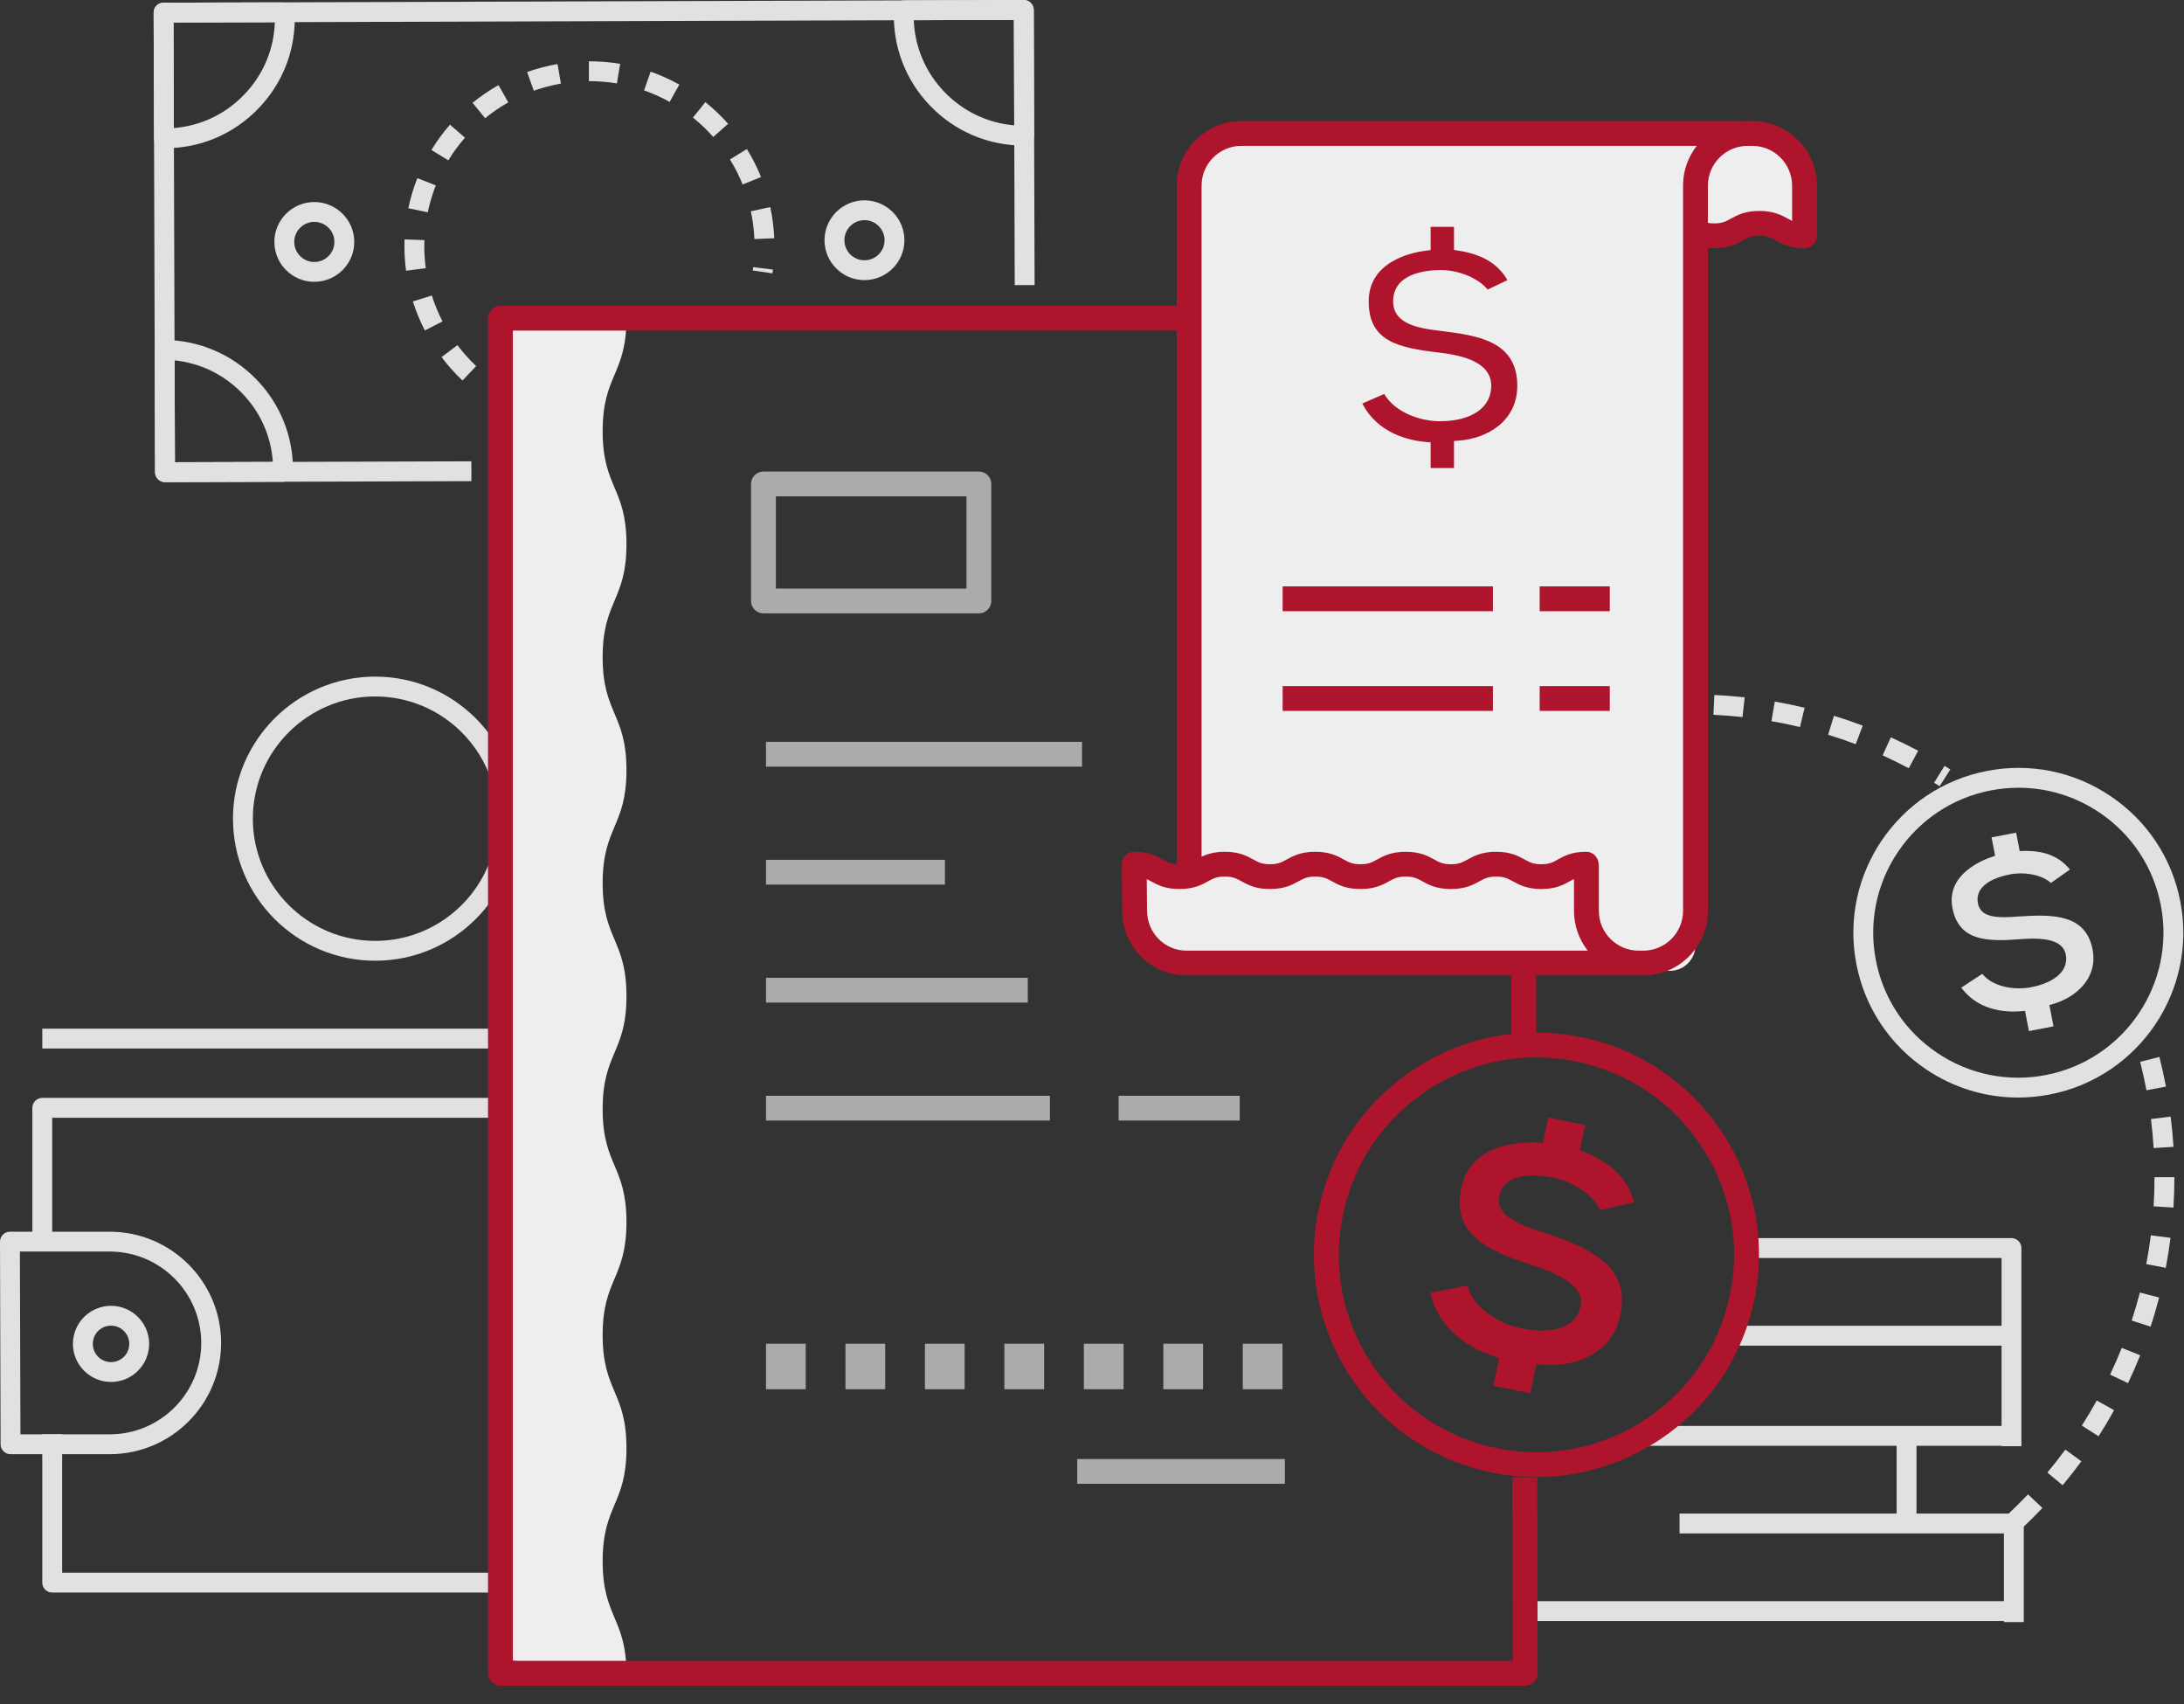 <svg xmlns="http://www.w3.org/2000/svg" width="100px" height="78px" viewBox="0 0 100 78"><rect x="0" y="0" width="100" height="78" fill="#333333" stroke="none"/><g stroke="none" stroke-width="1" fill="none" fill-rule="evenodd"><g fill="#E1E1E1"><path d="M17.179,31.88 C14.09,31.88 11.577,34.39 11.577,37.475 C11.577,40.559 14.09,43.069 17.179,43.069 C20.268,43.069 22.782,40.559 22.782,37.475 C22.782,34.39 20.268,31.88 17.179,31.88 Z M17.179,43.977 C13.588,43.977 10.667,41.06 10.667,37.475 C10.667,33.889 13.588,30.972 17.179,30.972 C20.77,30.972 23.691,33.889 23.691,37.475 C23.691,41.06 20.77,43.977 17.179,43.977 L17.179,43.977 Z"></path><path d="M75.783,32.761 L75.712,31.856 C76.172,31.82 76.64,31.798 77.103,31.791 L77.117,32.699 C76.673,32.706 76.224,32.727 75.783,32.761 Z M79.786,32.823 C79.345,32.775 78.896,32.74 78.454,32.719 L78.496,31.812 C78.958,31.834 79.425,31.87 79.885,31.92 L79.786,32.823 Z M73.139,33.135 L72.956,32.245 C73.41,32.152 73.872,32.072 74.328,32.007 L74.455,32.907 C74.018,32.968 73.576,33.045 73.139,33.135 Z M82.417,33.28 C81.986,33.177 81.546,33.086 81.109,33.01 L81.264,32.115 C81.72,32.194 82.179,32.289 82.629,32.397 L82.417,33.28 Z M84.968,34.065 C84.553,33.908 84.128,33.762 83.705,33.632 L83.973,32.764 C84.414,32.9 84.858,33.052 85.291,33.216 L84.968,34.065 Z M87.399,35.166 C87.009,34.959 86.606,34.761 86.201,34.577 L86.577,33.75 C86.999,33.941 87.42,34.148 87.827,34.365 L87.399,35.166 Z M88.811,35.988 C88.727,35.935 88.643,35.882 88.558,35.83 L89.036,35.057 C89.124,35.111 89.212,35.166 89.299,35.221 L88.811,35.988 L88.811,35.988 Z"></path><path d="M22.914,72.898 L2.39,72.898 C2.139,72.898 1.935,72.695 1.935,72.444 L1.935,65.652 L2.845,65.652 L2.845,71.99 L22.914,71.99 L22.914,72.898"></path><path d="M0.936,65.656 L5.024,65.656 C7.335,65.656 9.214,63.78 9.214,61.473 C9.214,59.166 7.335,57.289 5.024,57.289 L0.911,57.289 L0.936,65.656 Z M5.024,66.565 L0.482,66.565 C0.231,66.565 0.028,66.362 0.027,66.112 L1.77635684e-15,56.836 C-0,56.715 0.047,56.6 0.133,56.514 C0.218,56.429 0.334,56.381 0.455,56.381 L5.024,56.381 C7.836,56.381 10.124,58.665 10.124,61.473 C10.124,64.281 7.836,66.565 5.024,66.565 L5.024,66.565 Z"></path><path d="M5.084,60.681 C4.623,60.681 4.249,61.055 4.249,61.515 C4.249,61.975 4.623,62.35 5.084,62.35 C5.544,62.35 5.919,61.975 5.919,61.515 C5.919,61.055 5.544,60.681 5.084,60.681 Z M5.084,63.258 C4.122,63.258 3.339,62.476 3.339,61.515 C3.339,60.555 4.122,59.773 5.084,59.773 C6.046,59.773 6.829,60.555 6.829,61.515 C6.829,62.476 6.046,63.258 5.084,63.258 L5.084,63.258 Z"></path><path d="M2.391,57.05 L1.482,57.05 L1.482,50.711 C1.482,50.46 1.685,50.256 1.937,50.256 L22.493,50.256 L22.493,51.165 L2.391,51.165 L2.391,57.05"></path><polygon points="1.937 47.995 22.493 47.995 22.493 47.087 1.937 47.087"></polygon><path d="M95.814,43.462 C95.506,41.869 94.047,41.839 92.447,41.951 C91.462,42.025 90.695,42.026 90.563,41.342 C90.441,40.709 90.98,40.228 92.042,40.024 C92.688,39.899 93.426,40.037 93.835,40.358 L93.909,40.415 L94.78,39.8 L94.684,39.696 C94.185,39.149 93.505,38.913 92.542,38.954 L92.477,38.957 L92.314,38.114 L91.189,38.331 L91.352,39.175 L91.287,39.196 C90.768,39.361 89.099,40.019 89.397,41.566 C89.692,43.092 90.998,43.112 92.549,42.987 C93.828,42.891 94.476,43.116 94.588,43.698 C94.654,44.038 94.548,44.353 94.283,44.611 C94.003,44.882 93.558,45.082 92.997,45.19 C92.314,45.322 91.347,45.21 90.835,44.655 L90.763,44.577 L89.801,45.21 L89.888,45.318 C90.705,46.32 91.97,46.351 92.652,46.28 L92.721,46.273 L92.9,47.198 L94.025,46.981 L93.837,46.006 L93.906,45.988 C95.039,45.685 96.069,44.787 95.814,43.462"></path><path d="M92.429,36.059 C92.006,36.059 91.581,36.099 91.158,36.18 C87.56,36.872 85.197,40.358 85.89,43.95 C86.226,45.69 87.22,47.196 88.69,48.189 C90.16,49.182 91.929,49.545 93.672,49.21 C97.269,48.518 99.632,45.032 98.939,41.44 C98.603,39.7 97.609,38.194 96.139,37.201 C95.027,36.449 93.743,36.059 92.429,36.059 Z M92.399,50.24 C90.905,50.24 89.445,49.796 88.18,48.941 C86.509,47.812 85.379,46.1 84.997,44.122 C84.209,40.038 86.896,36.075 90.986,35.288 C92.967,34.907 94.979,35.319 96.648,36.449 C98.32,37.578 99.45,39.29 99.832,41.268 C100.62,45.352 97.933,49.315 93.844,50.102 C93.362,50.194 92.879,50.24 92.399,50.24 L92.399,50.24 Z"></path><path d="M92.556,66.199 L91.647,66.199 L91.647,57.585 L79.964,57.585 L79.964,56.676 L92.101,56.676 C92.352,56.676 92.556,56.88 92.556,57.13 L92.556,66.199"></path><polygon points="69.766 74.202 92.623 74.202 92.623 73.293 69.766 73.293"></polygon><polygon points="79.226 61.596 91.899 61.596 91.899 60.687 79.226 60.687"></polygon><polygon points="75.21 66.18 91.852 66.18 91.852 65.272 75.21 65.272"></polygon><path d="M92.664,74.25 L91.755,74.25 L91.755,70.191 L76.902,70.191 L76.902,69.283 L92.21,69.283 C92.461,69.283 92.664,69.486 92.664,69.737 L92.664,74.25"></path><path d="M7.555,22.069 C7.305,22.069 7.101,21.866 7.1,21.616 L7.035,0.578 C7.034,0.458 7.082,0.342 7.167,0.257 C7.252,0.171 7.367,0.123 7.488,0.123 L46.876,0 C46.998,0 47.113,0.048 47.198,0.132 C47.284,0.217 47.332,0.332 47.332,0.453 L47.372,13.049 L46.462,13.052 L46.424,0.91 L7.945,1.03 L8.009,21.159 L21.583,21.116 L21.585,22.025 L7.556,22.069 C7.556,22.069 7.556,22.069 7.555,22.069"></path><path d="M98.281,49.906 C98.198,49.472 98.102,49.034 97.992,48.605 L98.873,48.38 C98.987,48.828 99.088,49.285 99.174,49.738 L98.281,49.906 Z M98.611,52.552 C98.582,52.107 98.542,51.66 98.487,51.224 L99.389,51.112 C99.447,51.567 99.49,52.032 99.519,52.496 L98.611,52.552 Z M99.516,55.276 L98.608,55.219 C98.635,54.777 98.65,54.329 98.65,53.885 L99.56,53.886 C99.56,54.348 99.545,54.816 99.516,55.276 Z M99.165,58.035 L98.272,57.865 C98.355,57.43 98.426,56.987 98.481,56.547 L99.383,56.661 C99.326,57.12 99.252,57.582 99.165,58.035 Z M98.469,60.728 L97.605,60.446 C97.743,60.026 97.868,59.595 97.98,59.166 L98.861,59.393 C98.745,59.84 98.614,60.29 98.469,60.728 Z M97.438,63.312 L96.615,62.922 C96.805,62.525 96.984,62.113 97.15,61.7 L97.995,62.037 C97.823,62.468 97.635,62.897 97.438,63.312 Z M96.088,65.744 L95.322,65.255 C95.561,64.881 95.792,64.496 96.005,64.109 L96.801,64.55 C96.578,64.953 96.337,65.355 96.088,65.744 Z M94.443,67.987 L93.744,67.405 C94.028,67.065 94.305,66.712 94.567,66.355 L95.301,66.891 C95.028,67.264 94.739,67.633 94.443,67.987 Z M92.53,70.007 L91.909,69.343 C92.233,69.041 92.552,68.725 92.857,68.403 L93.518,69.027 C93.2,69.363 92.868,69.693 92.53,70.007 L92.53,70.007 Z"></path><path d="M7.994,16.496 L8.009,21.159 L12.493,21.145 C12.411,19.962 11.919,18.858 11.084,17.998 C10.251,17.142 9.168,16.618 7.994,16.496 Z M7.555,22.069 C7.305,22.069 7.101,21.866 7.1,21.616 L7.083,16.016 C7.082,15.895 7.131,15.778 7.217,15.692 C7.304,15.607 7.425,15.558 7.544,15.561 C9.137,15.582 10.626,16.223 11.737,17.365 C12.845,18.505 13.441,20.009 13.414,21.6 C13.412,21.718 13.364,21.83 13.281,21.914 C13.191,22.004 13.076,22.051 12.956,22.052 L7.556,22.069 C7.556,22.069 7.556,22.069 7.555,22.069 L7.555,22.069 Z"></path><path d="M41.84,0.924 C41.888,2.157 42.378,3.31 43.242,4.209 C44.1,5.1 45.222,5.633 46.439,5.737 L46.424,0.91 L41.84,0.924 Z M46.878,6.664 C45.243,6.664 43.72,6.016 42.586,4.838 C41.449,3.656 40.862,2.101 40.932,0.459 C40.937,0.346 40.984,0.238 41.065,0.158 C41.069,0.153 41.081,0.142 41.086,0.138 C41.17,0.06 41.279,0.018 41.393,0.017 L46.876,0 C47.128,0 47.331,0.203 47.332,0.453 L47.35,6.208 C47.351,6.329 47.303,6.444 47.218,6.53 C47.133,6.615 47.017,6.663 46.897,6.664 C46.891,6.664 46.884,6.664 46.878,6.664 L46.878,6.664 Z"></path><path d="M7.945,1.03 L7.961,5.861 C9.19,5.763 10.322,5.227 11.186,4.325 C12.055,3.42 12.543,2.26 12.584,1.019 C11.691,1.019 9.602,1.025 7.945,1.03 Z M7.545,6.786 C7.533,6.786 7.52,6.786 7.507,6.786 C7.388,6.785 7.273,6.737 7.189,6.653 C7.101,6.566 7.053,6.451 7.053,6.331 L7.035,0.578 C7.034,0.327 7.237,0.124 7.488,0.123 L10.258,0.115 C10.951,0.113 11.644,0.112 12.165,0.111 C13.219,0.111 13.217,0.11 13.352,0.241 C13.435,0.321 13.484,0.43 13.489,0.545 C13.571,2.197 12.986,3.763 11.843,4.954 C10.709,6.136 9.184,6.786 7.545,6.786 L7.545,6.786 Z"></path><path d="M28.246,3.819 C27.833,3.75 27.41,3.715 26.989,3.715 L26.963,3.715 L26.963,2.806 L26.989,2.806 C27.461,2.806 27.934,2.845 28.396,2.923 L28.246,3.819 Z M24.441,4.153 L24.135,3.298 C24.586,3.137 25.055,3.014 25.528,2.931 L25.684,3.826 C25.261,3.9 24.844,4.01 24.441,4.153 Z M30.662,4.664 C30.288,4.456 29.893,4.279 29.49,4.138 L29.791,3.28 C30.243,3.439 30.685,3.638 31.105,3.871 L30.662,4.664 Z M22.213,5.411 L21.638,4.707 C22.009,4.404 22.409,4.131 22.826,3.896 L23.274,4.686 C22.901,4.897 22.544,5.14 22.213,5.411 Z M32.657,6.269 C32.373,5.948 32.061,5.65 31.728,5.382 L32.298,4.674 C32.671,4.975 33.021,5.309 33.339,5.667 L32.657,6.269 Z M20.529,7.339 L19.752,6.866 C20.001,6.458 20.287,6.068 20.603,5.707 L21.289,6.303 C21.006,6.626 20.751,6.975 20.529,7.339 Z M34.003,8.443 C33.844,8.048 33.648,7.663 33.423,7.299 L34.197,6.822 C34.449,7.23 34.668,7.661 34.847,8.104 L34.003,8.443 Z M19.586,9.717 L18.696,9.532 C18.794,9.063 18.933,8.599 19.109,8.154 L19.955,8.487 C19.798,8.885 19.674,9.298 19.586,9.717 Z M34.542,10.943 C34.524,10.515 34.469,10.087 34.38,9.67 L35.269,9.479 C35.369,9.946 35.431,10.426 35.45,10.905 L34.542,10.943 Z M18.593,12.394 C18.544,12.03 18.519,11.659 18.518,11.29 L18.518,11.263 C18.518,11.161 18.52,11.06 18.523,10.959 L19.433,10.99 C19.43,11.081 19.428,11.172 19.428,11.263 L19.428,11.289 C19.429,11.617 19.451,11.949 19.495,12.274 L18.593,12.394 Z M35.366,12.513 L34.466,12.381 C34.474,12.33 34.481,12.278 34.487,12.227 L35.39,12.34 C35.382,12.398 35.374,12.456 35.366,12.513 Z M19.452,15.128 C19.233,14.702 19.049,14.254 18.905,13.798 L19.773,13.526 C19.901,13.933 20.065,14.332 20.261,14.712 L19.452,15.128 Z M21.177,17.417 C20.828,17.088 20.505,16.728 20.217,16.346 L20.944,15.799 C21.201,16.141 21.489,16.463 21.802,16.756 L21.177,17.417 L21.177,17.417 Z"></path><path d="M39.582,10.078 C39.072,10.079 38.662,10.493 38.663,10.999 C38.664,11.244 38.76,11.474 38.934,11.647 C39.108,11.819 39.338,11.914 39.582,11.914 C39.831,11.913 40.061,11.817 40.234,11.643 C40.407,11.469 40.502,11.238 40.502,10.993 C40.5,10.488 40.088,10.078 39.582,10.078 Z M39.582,12.822 C39.096,12.822 38.638,12.634 38.293,12.291 C37.946,11.947 37.755,11.489 37.753,11.001 C37.75,9.995 38.568,9.173 39.576,9.17 C40.588,9.17 41.408,9.985 41.411,10.99 C41.414,11.997 40.596,12.819 39.588,12.822 C39.586,12.822 39.584,12.822 39.582,12.822 L39.582,12.822 Z"></path><path d="M14.392,10.156 C13.883,10.158 13.472,10.571 13.473,11.077 C13.475,11.582 13.887,11.992 14.392,11.992 C14.902,11.991 15.313,11.577 15.311,11.072 C15.31,10.566 14.898,10.156 14.392,10.156 Z M14.392,12.9 C13.386,12.9 12.567,12.085 12.563,11.08 C12.56,10.073 13.378,9.251 14.386,9.248 C15.398,9.248 16.218,10.063 16.221,11.068 C16.224,12.076 15.406,12.897 14.398,12.9 C14.398,12.9 14.394,12.9 14.392,12.9 L14.392,12.9 Z"></path><polygon points="86.842 69.395 87.752 69.395 87.752 65.832 86.842 65.832"></polygon></g><path d="M28.684,76.643 C28.684,74.054 27.594,74.054 27.594,71.466 C27.594,68.878 28.684,68.878 28.684,66.29 C28.684,63.703 27.594,63.703 27.594,61.117 C27.594,58.53 28.684,58.53 28.684,55.942 C28.684,53.356 27.594,53.356 27.594,50.77 C27.594,48.184 28.684,48.184 28.684,45.598 C28.684,43.013 27.594,43.013 27.594,40.427 C27.594,37.841 28.684,37.841 28.684,35.254 C28.684,32.668 27.594,32.668 27.594,30.082 C27.594,27.496 28.684,27.496 28.684,24.909 C28.684,22.323 27.594,22.323 27.594,19.737 C27.594,17.151 28.684,17.151 28.684,14.565 L22.649,14.565 L22.649,75.916 L28.684,76.643" fill="#EEEEEE"></path><path d="M69.837,77.16 L22.914,77.16 C22.6,77.16 22.345,76.906 22.345,76.592 L22.345,14.566 C22.345,14.252 22.6,13.998 22.914,13.998 L54.078,13.998 L54.078,15.133 L23.482,15.133 L23.482,76.024 L69.267,76.024 L69.249,67.629 L70.386,67.627 L70.406,76.591 C70.406,76.741 70.346,76.886 70.24,76.993 C70.133,77.1 69.988,77.16 69.837,77.16" fill="#AE152D" class="primary-fill-color"></path><polyline fill="#AE152D" class="primary-fill-color" points="69.205 48.062 69.197 44.442 70.334 44.439 70.342 48.059 69.205 48.062"></polyline><polygon fill="#ABABAB" points="35.073 35.093 49.544 35.093 49.544 33.957 35.073 33.957"></polygon><polygon fill="#ABABAB" points="35.073 40.493 43.267 40.493 43.267 39.358 35.073 39.358"></polygon><polygon fill="#ABABAB" points="35.073 45.893 47.061 45.893 47.061 44.758 35.073 44.758"></polygon><polygon fill="#ABABAB" points="35.073 51.293 48.073 51.293 48.073 50.158 35.073 50.158"></polygon><path d="M35.073,63.591 L36.892,63.591 L36.892,61.508 L35.073,61.508 L35.073,63.591 Z M38.711,63.591 L40.531,63.591 L40.531,61.508 L38.711,61.508 L38.711,63.591 Z M42.35,63.591 L44.169,63.591 L44.169,61.508 L42.35,61.508 L42.35,63.591 Z M45.988,63.591 L47.808,63.591 L47.808,61.508 L45.988,61.508 L45.988,63.591 Z M49.627,63.591 L51.446,63.591 L51.446,61.508 L49.627,61.508 L49.627,63.591 Z M53.266,63.591 L55.085,63.591 L55.085,61.508 L53.266,61.508 L53.266,63.591 Z M56.904,63.591 L58.723,63.591 L58.723,61.508 L56.904,61.508 L56.904,63.591 Z" fill="#ABABAB"></path><polygon fill="#ABABAB" points="49.323 67.922 58.832 67.922 58.832 66.786 49.323 66.786"></polygon><polygon fill="#ABABAB" points="51.22 51.293 56.764 51.293 56.764 50.158 51.22 50.158"></polygon><path d="M35.525,26.941 L44.252,26.941 L44.252,22.72 L35.525,22.72 L35.525,26.941 Z M44.82,28.077 L34.956,28.077 C34.642,28.077 34.388,27.823 34.388,27.509 L34.388,22.152 C34.388,21.839 34.642,21.585 34.956,21.585 L44.82,21.585 C45.134,21.585 45.389,21.839 45.389,22.152 L45.389,27.509 C45.389,27.823 45.134,28.077 44.82,28.077 L44.82,28.077 Z" fill="#ABABAB"></path><path d="M54.805,7.507 L54.805,40.166 L51.952,40.166 L51.952,41.677 C51.952,41.677 53.186,44.374 54.678,44.083 L74.778,44.083 L74.778,44.439 L76.459,44.439 C77.106,44.439 77.631,43.915 77.631,43.268 L77.631,8.102 L78.773,6.466 L55.848,6.466 C55.272,6.466 54.805,6.932 54.805,7.507" fill="#EEEEEE"></path><path d="M80.229,6.109 L80.02,6.109 C78.738,6.109 77.695,7.137 77.631,8.428 L77.631,10.739 L78.483,10.739 C78.095,10.739 77.852,10.657 77.646,10.555 C77.852,10.657 78.095,10.739 78.483,10.739 C79.518,10.739 79.518,10.156 80.553,10.156 C81.589,10.156 81.589,10.739 82.625,10.739 L82.624,8.553 C82.624,7.203 81.552,6.109 80.229,6.109" fill="#EEEEEE"></path><path d="M55.017,39.81 L53.88,39.81 L53.88,8.498 C53.88,6.868 55.208,5.541 56.841,5.541 L79.771,5.541 L79.771,6.677 L56.841,6.677 C55.835,6.677 55.017,7.494 55.017,8.498 L55.017,39.81" fill="#AE152D" class="primary-fill-color"></path><path d="M78.2,10.202 C78.281,10.217 78.375,10.226 78.488,10.226 C78.859,10.226 79.014,10.14 79.248,10.011 C79.535,9.853 79.893,9.656 80.556,9.656 C81.22,9.656 81.578,9.853 81.866,10.011 C81.934,10.049 81.995,10.082 82.057,10.112 L82.056,8.501 C82.056,7.495 81.238,6.677 80.233,6.677 L80.023,6.677 C79.018,6.677 78.2,7.494 78.2,8.498 L78.2,10.202 Z M52.508,40.241 L52.521,41.69 C52.521,42.699 53.331,43.516 54.328,43.516 L72.699,43.516 C72.305,43.013 72.07,42.381 72.07,41.695 L72.07,40.236 C72.008,40.265 71.947,40.299 71.878,40.338 C71.594,40.497 71.24,40.695 70.574,40.695 C69.91,40.695 69.552,40.498 69.265,40.34 C69.03,40.211 68.876,40.125 68.505,40.125 C68.133,40.125 67.979,40.211 67.744,40.34 C67.456,40.498 67.098,40.695 66.434,40.695 C65.77,40.695 65.412,40.498 65.125,40.34 C64.89,40.211 64.735,40.125 64.364,40.125 C63.992,40.125 63.837,40.211 63.602,40.34 C63.315,40.498 62.956,40.695 62.292,40.695 C61.628,40.695 61.27,40.498 60.982,40.34 C60.748,40.211 60.593,40.125 60.221,40.125 C59.85,40.125 59.695,40.211 59.46,40.34 C59.172,40.498 58.814,40.695 58.15,40.695 C57.486,40.695 57.128,40.498 56.84,40.34 C56.605,40.211 56.45,40.125 56.079,40.125 C55.707,40.125 55.552,40.211 55.317,40.34 C55.029,40.498 54.671,40.695 54.007,40.695 C53.342,40.695 52.984,40.498 52.696,40.34 C52.629,40.303 52.568,40.27 52.508,40.241 Z M75.492,44.651 L54.328,44.651 C52.704,44.651 51.384,43.325 51.384,41.695 L51.364,39.563 C51.363,39.411 51.422,39.265 51.529,39.158 C51.636,39.05 51.781,38.99 51.933,38.99 C52.598,38.99 52.956,39.187 53.244,39.345 C53.479,39.474 53.634,39.56 54.007,39.56 C54.379,39.56 54.534,39.474 54.769,39.345 C55.056,39.187 55.415,38.99 56.079,38.99 C56.743,38.99 57.101,39.187 57.389,39.345 C57.623,39.474 57.778,39.56 58.15,39.56 C58.521,39.56 58.676,39.474 58.911,39.345 C59.199,39.187 59.557,38.99 60.221,38.99 C60.885,38.99 61.244,39.187 61.531,39.345 C61.766,39.474 61.921,39.56 62.292,39.56 C62.664,39.56 62.819,39.474 63.053,39.345 C63.341,39.187 63.7,38.99 64.364,38.99 C65.028,38.99 65.386,39.187 65.674,39.345 C65.908,39.474 66.063,39.56 66.434,39.56 C66.805,39.56 66.961,39.474 67.195,39.345 C67.483,39.187 67.841,38.99 68.505,38.99 C69.168,38.99 69.526,39.187 69.814,39.345 C70.048,39.474 70.203,39.56 70.574,39.56 C70.943,39.56 71.094,39.475 71.322,39.347 C71.606,39.188 71.96,38.99 72.627,38.99 C72.919,38.99 73.163,39.21 73.192,39.5 L73.204,39.614 C73.206,39.633 73.207,39.652 73.207,39.671 L73.207,41.695 C73.207,42.699 74.025,43.516 75.03,43.516 L75.24,43.516 C76.245,43.516 77.063,42.699 77.063,41.695 L77.063,8.498 C77.063,6.868 78.391,5.541 80.023,5.541 L80.233,5.541 C81.865,5.541 83.193,6.869 83.193,8.5 L83.194,10.793 C83.194,10.944 83.135,11.088 83.028,11.195 C82.921,11.301 82.777,11.361 82.626,11.361 C81.962,11.361 81.604,11.164 81.317,11.005 C81.082,10.876 80.927,10.791 80.556,10.791 C80.186,10.791 80.031,10.876 79.797,11.005 C79.51,11.164 79.152,11.361 78.488,11.361 C78.385,11.361 78.289,11.356 78.2,11.347 L78.2,41.695 C78.2,43.24 77.006,44.512 75.492,44.64 L75.492,44.651 L75.492,44.651 Z" fill="#AE152D" class="primary-fill-color"></path><path d="M65.505,21.423 L65.505,20.251 L65.281,20.231 C64.496,20.159 63.075,19.834 62.377,18.469 L63.379,18.034 C63.884,18.892 65.052,19.282 65.923,19.282 C67.378,19.282 68.281,18.661 68.281,17.66 C68.281,16.556 66.93,16.265 65.914,16.142 C64.014,15.922 62.669,15.625 62.669,13.795 C62.669,11.945 64.674,11.551 65.289,11.474 L65.505,11.447 L65.505,10.383 L66.575,10.383 L66.575,11.441 L66.784,11.474 C67.874,11.644 68.585,12.073 69.022,12.823 L68.117,13.254 C67.682,12.728 66.801,12.362 65.972,12.362 C65.316,12.362 63.788,12.501 63.788,13.795 C63.788,14.881 65.063,15.037 65.993,15.151 C67.625,15.357 69.473,15.592 69.473,17.66 C69.473,19.253 68.132,20.068 66.803,20.168 L66.575,20.185 L66.575,21.423 L65.505,21.423" fill="#AE152D" class="primary-fill-color"></path><polygon fill="#AE152D" class="primary-fill-color" points="58.729 27.978 68.358 27.978 68.358 26.842 58.729 26.842"></polygon><polygon fill="#AE152D" class="primary-fill-color" points="70.498 27.978 73.708 27.978 73.708 26.842 70.498 26.842"></polygon><polygon fill="#AE152D" class="primary-fill-color" points="58.729 32.541 68.358 32.541 68.358 31.406 58.729 31.406"></polygon><polygon fill="#AE152D" class="primary-fill-color" points="70.498 32.541 73.708 32.541 73.708 31.406 70.498 31.406"></polygon><path d="M70.331,48.4 C68.575,48.4 66.856,48.913 65.358,49.903 C63.342,51.234 61.966,53.27 61.483,55.635 C61,58 61.469,60.411 62.802,62.424 C64.136,64.437 66.174,65.811 68.543,66.293 C70.912,66.774 73.326,66.307 75.342,64.976 C77.358,63.644 78.734,61.608 79.217,59.243 C79.699,56.878 79.231,54.467 77.897,52.454 C76.564,50.441 74.525,49.067 72.156,48.585 C71.549,48.461 70.938,48.4 70.331,48.4 Z M70.353,67.612 C69.681,67.612 68.999,67.545 68.316,67.405 C65.65,66.863 63.355,65.317 61.854,63.05 C60.353,60.785 59.825,58.07 60.369,55.408 C60.912,52.746 62.461,50.454 64.73,48.956 C66.999,47.456 69.717,46.93 72.384,47.473 C75.05,48.015 77.345,49.562 78.846,51.828 C80.347,54.094 80.874,56.808 80.331,59.47 C79.349,64.283 75.092,67.612 70.353,67.612 L70.353,67.612 Z" fill="#AE152D" class="primary-fill-color"></path><path d="M70.669,56.417 C69.417,56.006 68.473,55.623 68.652,54.748 C68.889,53.585 70.461,53.774 71.126,53.91 C71.991,54.086 72.832,54.629 73.173,55.232 L73.264,55.393 L74.83,55.036 L74.734,54.773 C74.379,53.797 73.625,53.128 72.362,52.669 L72.339,52.661 L72.576,51.498 L70.888,51.155 L70.651,52.318 L70.625,52.316 C69.866,52.253 67.353,52.217 66.909,54.393 C66.47,56.543 68.145,57.266 70.21,57.927 C71.837,58.458 72.523,59.055 72.37,59.805 C72.183,60.724 71.145,61.107 69.661,60.806 C68.748,60.62 67.606,59.99 67.259,59.047 L67.186,58.849 L65.488,59.178 L65.567,59.441 C66.088,61.172 67.702,61.883 68.617,62.154 L68.642,62.161 L68.383,63.433 L70.071,63.776 L70.344,62.437 L70.371,62.441 C72.001,62.654 73.816,62.036 74.195,60.176 C74.652,57.936 72.789,57.12 70.669,56.417" fill="#AE152D" class="primary-fill-color"></path></g></svg>